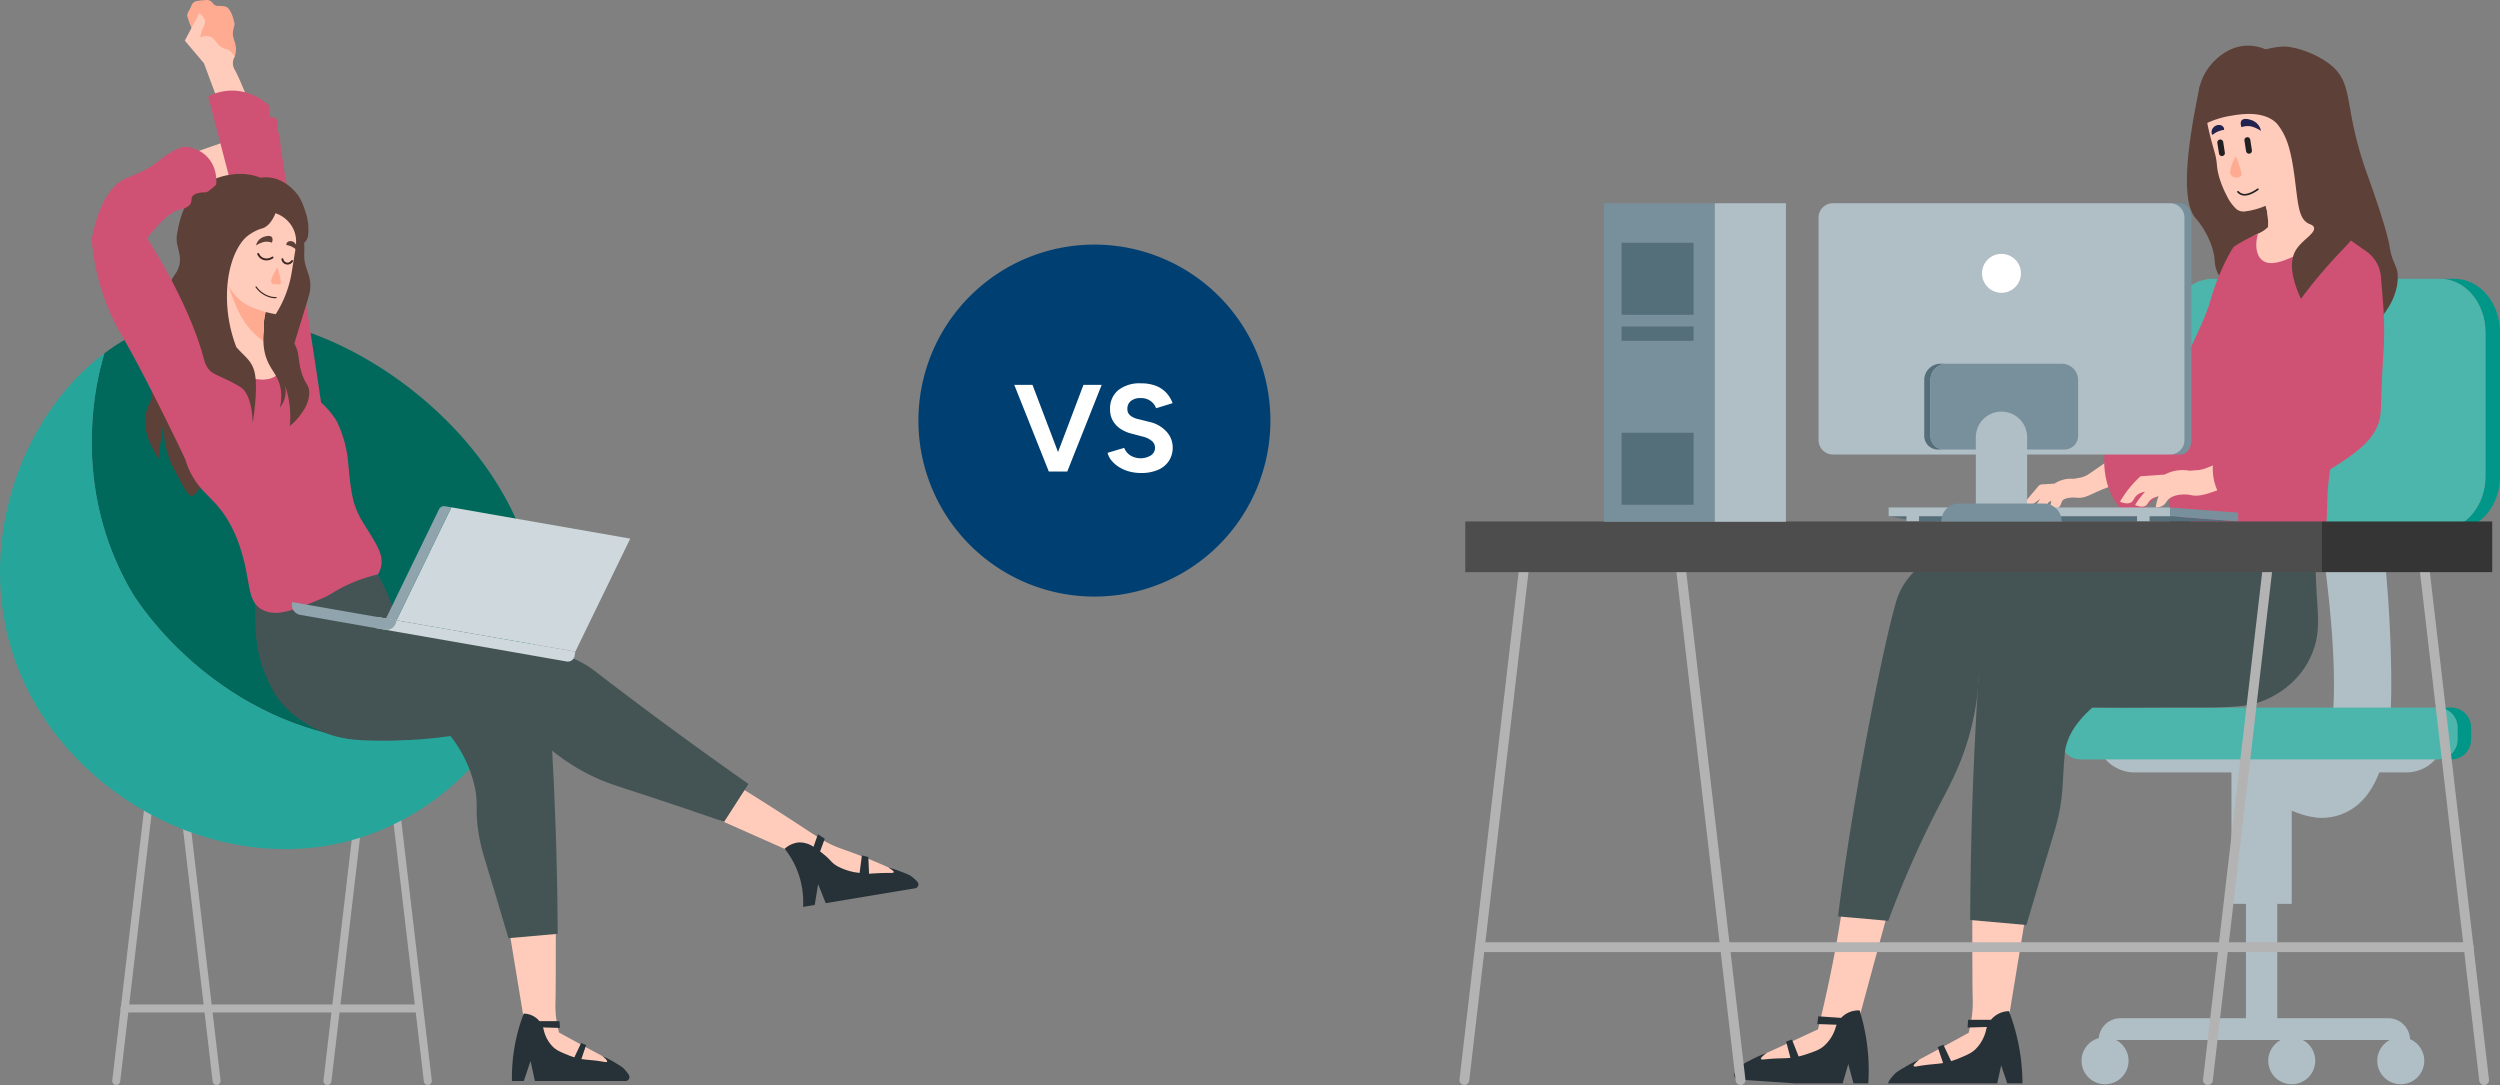 <svg xmlns="http://www.w3.org/2000/svg" xmlns:xlink="http://www.w3.org/1999/xlink" width="1375.072" height="596.792" viewBox="0 0 1375.072 596.792"><rect x="0" y="0" width="1375.072" height="596.792" fill="#808080" stroke="none"/><defs><clipPath id="clip-path"><path id="Path_10865" fill="none" d="M587.543 305.849a462.082 462.082 0 0 0-2.808 14.406 810.362 810.362 0 0 1-1.914 10.44c-.13.685-.2 1.027-.2 1.068-1.552 7.5-68.6-1.912-95.611 22.206-12.408 11.08-13.943 27.057-15.638 56.4-1.843 31.915-3.436 71.808-3.666 118.518l30.963 2.743q4.392-15.082 8.505-28.66c7.04-23.285 8.621-27.47 10.17-36.735a90.481 90.481 0 0 0 1.145-9.785c.719-12.3.99-16.989 1.32-19.8.724-6.169 3.917-14.711 15.12-24.614 9.88.083 23.029.13 38.531 0 5.727-.048 10.894-.036 15.593-.024 21.937.058 33.684.115 44.838-6.026a48.566 48.566 0 0 0 18.329-16.666 46.247 46.247 0 0 0 4.05-8.244c5.617-14.916.946-25.612 1.537-52.87.057-2.635.116-4.772.153-6.062l-70.181-17.383c-.078.367-.154.715-.232 1.086" data-name="Path 10865"/></clipPath><clipPath id="clip-path-2"><path id="Path_10866" fill="none" d="M642.758 114.805a79.14 79.14 0 0 0-6.913 2.8c-.021 0-.031.02-.052.02a89.655 89.655 0 0 0-6.589 3.446l-3 4.077c.156.4.3.8.446 1.171 2.687 6.89 3.9 10.407 4.254 12.16a36.4 36.4 0 0 1 .657 5.877 13.754 13.754 0 0 0 5.624-1.5 13.523 13.523 0 0 0 3.554-2.674c2.8-2.881 4.285-7.392 7.056-19.712.674-3 1.1-5.551 1.369-7.356a.18.18 0 0 0 .016-.147.178.178 0 0 0-.119-.082 2.243 2.243 0 0 0-.583-.068c-2.059 0-5.722 1.985-5.722 1.985" data-name="Path 10866"/></clipPath><clipPath id="clip-path-3"><path id="Path_10868" fill="none" d="M606.464 170.148a119.476 119.476 0 0 0-6.656 18.131c-3.821 13.508-11.957 25.6-17.316 42.413a115.245 115.245 0 0 0-2.827 10.6q-9.393 7.632-18.857 15.452-9.759 8.064-19.308 16.1c-.247 4.456-.208 13.021 3.456 21.183a31.1 31.1 0 0 0 12.077 14.054q24.3-22.061 48.628-44.14 7.469-6.76 14.938-13.552l-5.853-65.955-2.279-25.7a119.826 119.826 0 0 0-6 11.414" data-name="Path 10868"/></clipPath><clipPath id="clip-path-4"><path id="Rectangle_1162" fill="none" d="M0 0h65.804v149.346H0z" data-name="Rectangle 1162" transform="translate(548.942 158.734)"/></clipPath><clipPath id="clip-path-5"><path id="Path_10870" fill="none" d="M644.968 164.234c-5.159 2.206-12.328 5.272-16.687 1.687-3.315-2.725-4.007-8.476-2.281-14.512a91.032 91.032 0 0 0-6.976 3.4 89.684 89.684 0 0 0-6.557 3.922 225.566 225.566 0 0 1-.442 18.11c-.284 4.4-13.3 24.224-17.4 33.057a27.011 27.011 0 0 0-1.225 3.032c-3.654 11.575-3.142 22.256-2.84 27.1.581 9.446 1.074 17.447.13 24.786a42.166 42.166 0 0 1-4.076 13.792c-4.337 8.7-11.775 15.862-8.994 23.361a10.62 10.62 0 0 0 1.907 3.242 169.971 169.971 0 0 0 40.054 15.56c18.03 4.487 30.217 7.529 38.368 1.366 9.427-7.118 3.755-19.164 8.091-42.585a79.843 79.843 0 0 1 5.231-17.628c6.394-14.686 13.06-17.327 17.808-30.969 2.018-5.783 2.47-10.079 3.364-18.662.2-1.948.491-5.12.23-15.791-.144-5.894-.128-7.722-.21-9.987a54.107 54.107 0 0 0-.392-6.767c-1.482-4.719-4.895-5.186-7.028-10.741-.919-2.394-.248-2.208-1.125-4.64-1.918-5.311-5.918-8.398-9.118-10.861a40.417 40.417 0 0 0-10.362-5.775c-7.106 10.349-15.213 14.68-19.475 16.5" data-name="Path 10870"/></clipPath><clipPath id="clip-path-6"><path id="Rectangle_1166" fill="none" d="M0 0h115.764v132.713H0z" data-name="Rectangle 1166" transform="translate(577.016 192.906)"/></clipPath><clipPath id="clip-path-7"><path id="Path_10871" fill="none" d="M577.623 301.977a10.661 10.661 0 0 0 1.907 3.242 169.963 169.963 0 0 0 40.055 15.56c18.029 4.487 30.216 7.529 38.368 1.365 9.426-7.117 3.754-19.163 8.091-42.584a79.777 79.777 0 0 1 5.23-17.628c6.394-14.687 13.06-17.327 17.809-30.969 2.017-5.782 2.469-10.079 3.363-18.662.2-1.948.491-5.12.23-15.791l-25.518-3.6s-7.66 48.356-35.316 64.017c-18.913 10.711-30.879 1.917-41.149 7.9a42.157 42.157 0 0 1-4.076 13.793c-4.336 8.7-11.775 15.862-8.994 23.361" data-name="Path 10871"/></clipPath><clipPath id="clip-path-8"><path id="Path_10924" fill="none" d="M83.39 180.081A96.724 96.724 0 0 0 57.364 194.4q-1.362 5.013-2.579 9.716a.178.178 0 0 0-.018.073c-4.949 21.641-11.551 71.577 17.79 121.668 0 0 34.9 59.58 107.891 77.689 27.807 6.892 52.861 2.633 57.956.953.19-.064.372-.127.553-.191.118-.045.237-.091.364-.136a182.96 182.96 0 0 0 15.2-6.021c.191-.082.336-.145.436-.191.382-.172.754-.345 1.126-.517q1.089-.49 2.152-1.008c.346-.154.69-.318 1.026-.491.255-.118.5-.236.745-.363.491-.235.962-.472 1.426-.7.227-.109.454-.218.681-.336.291-.145.581-.291.862-.436.537-.273 1.045-.536 1.517-.771.273-.146.545-.282.809-.428 1.87-.98 3.2-1.716 3.831-2.061a343.141 343.141 0 0 1 17.545-11 114.856 114.856 0 0 0 8.274-32.791c8.18-85.841-90.19-173.391-174.467-173.389a105.947 105.947 0 0 0-37.1 6.406" data-name="Path 10924"/></clipPath><clipPath id="clip-path-9"><path id="Path_10930" fill="none" d="M0 314.354v.511A144.9 144.9 0 0 0 7.854 362c25.582 74.039 111.061 121.2 186.352 99.911 42.454-12.005 77.025-44.46 92.472-82.056a191.284 191.284 0 0 1-17.545 11c-.626.345-1.961 1.081-3.831 2.061-.264.146-.536.282-.809.428-.5.253-1.008.517-1.517.771-.281.145-.571.291-.862.436-.227.118-.454.227-.681.336-.473.236-.944.472-1.426.7-.245.127-.49.245-.745.363-.336.173-.68.337-1.026.491q-1.062.516-2.152 1.008c-.372.172-.744.345-1.126.517-.1.046-.245.109-.436.191a181.85 181.85 0 0 1-15.2 6.021c-.127.045-.246.091-.364.136-.218.073-.408.146-.553.191-5.1 1.68-30.149 5.939-57.956-.953-72.993-18.109-107.891-77.689-107.891-77.689-29.341-50.091-22.739-100.027-17.79-121.668a.178.178 0 0 1 .018-.073c1.063-4.639 2.044-7.972 2.579-9.716C23.236 219.784.078 266.072 0 314.354" data-name="Path 10930"/></clipPath><clipPath id="clip-path-10"><path id="Path_10934" fill="none" d="M108.584 1.382c-3.874 1.574-5.36 5.826-5.732 7.007 0 0 3.185 12.356 10.828 20 3.658 3.657 6.718 4.025 7.8 4.17a13.121 13.121 0 0 0 7.654-1.432 12.85 12.85 0 0 0 .661-3.439c.151-2.9-.786-4.422-1.433-7.07-1.179-4.828.682-5.526-.574-8.694-1.423-3.6-4.392-5.516-6.846-7.1C118.15 3.018 114.8.841 111.388.841a7.384 7.384 0 0 0-2.8.541" data-name="Path 10934"/></clipPath><clipPath id="clip-path-11"><path id="Path_10935" fill="none" d="M110.941.2c-2.274.252-3.411.378-4.235.988-3.3 2.438-1.624 8.911-1.465 9.522a6.543 6.543 0 0 0 1.228 2.658c1.368 1.681 3.912 2.831 4.886 2.066.8-.63.124-2.236-.7-7.113-.381-2.26-.606-4.1-.732-5.254l1.051.891a30.98 30.98 0 0 0 1.242 4.81c.316.91.655 1.755 1 2.53-.052.253-.65 3.424 1.528 5.5a5.407 5.407 0 0 0 2.727 1.361 14.8 14.8 0 0 0 .283-5.183c-.19-1.508-.448-1.6-.716-3.535a30.2 30.2 0 0 1-.241-5.3.371.371 0 0 1 .006.081A16.134 16.134 0 0 0 118.3 11a9.963 9.963 0 0 0 1.209 1.783 14.672 14.672 0 0 0-.54 1.751 6.222 6.222 0 0 0-.319 2.262c.337 1.816 4.057 2.469 4.331 2.515l.637-5.573-.414-5.8a17.535 17.535 0 0 0 1.176 3.762 17.756 17.756 0 0 0 .86 1.688c-1.305 2.006-1.07 4.256.127 5.223a3.124 3.124 0 0 0 2.357.51l1.338-5.924c-.262-1.314-1.223-5.794-3.185-8.216a4.479 4.479 0 0 0-1.161-1.072c-.877-.519-2.058-.648-4.343-.648a3.839 3.839 0 0 1-2.387-.557c-1.025-.764-1.053-1.306-1.921-1.988A3.872 3.872 0 0 0 113.54 0a24.948 24.948 0 0 0-2.6.2" data-name="Path 10935"/></clipPath><clipPath id="clip-path-12"><path id="Path_10937" fill="none" d="m114.493 52.982 40.878 157s21.832 18.608 21.951 16.9S160.76 117 159.733 112.867s-5.921-33.391-5.632-35.415-1.483-5.708-1.483-5.708.716-5.389-1.044-6.767c-1.087-.851-.83-.649-.991-.448-.1.124-.356.249-1.187.124-2.179-.323-.945-6.12-.945-6.12a30.047 30.047 0 0 0-18.767-8.65 28.197 28.197 0 0 0-1.99-.07 29.516 29.516 0 0 0-13.2 3.169" data-name="Path 10937"/></clipPath><clipPath id="clip-path-13"><path id="Path_10942" fill="none" d="M140.238 332.669c.032 1.789.075 3.562.134 5.306.154 4.536.237 7.979.246 8.242a73.345 73.345 0 0 0 11.513 36.937c.512.768.942 1.292 1.169 1.588 8.819 11.487 20.386 16.272 25.1 18.157 11.636 4.649 21.229 4.61 39.175 4.353a231.3 231.3 0 0 0 30.2-2.411 69.021 69.021 0 0 1 13.38 28.052c2.134 10.05-.1 12.415 2.157 25.895 1.356 8.109 2.74 11.771 8.9 32.151q3.588 11.869 7.444 25.086l27.1-2.4c-.2-40.884-1.594-75.8-3.208-103.735-1.484-25.683-2.827-39.668-13.688-49.366-23.638-21.11-82.326-12.874-83.685-19.435l-.178-.936c-.3-1.551-.926-4.9-1.676-9.137a402.191 402.191 0 0 0-2.457-12.609c-.068-.324-.135-.63-.2-.952Z" data-name="Path 10942"/></clipPath><clipPath id="clip-path-14"><path id="Path_10944" fill="none" d="M153.025 205.578c-5.232 5.768-17.144 2.884-24.027-1.673-10.025-6.668-9.253-16.833-15.944-18.055-6.722-1.222-15.042 6.337-17.8 14.174-.879 2.488-.89 4.16.482 16.737.665 6.132 1.233 10.872 1.716 14.571 1.19 9.262 1.865 11.975 2.305 13.627 1.919 7.312 2.884 10.968 5.393 15.7 5.929 11.172 12.051 12.566 19.546 24.413a69.644 69.644 0 0 1 6.872 14.549c6.883 19.686 3.581 30.858 12.684 35.757 7.869 4.246 18.012-.01 33.012-6.3.685-.289 1.34-.59 1.973-.912.8-.407 1.586-.836 2.4-1.3.343-.192.686-.4 1.029-.6a81.949 81.949 0 0 1 13.616-6.819 95.549 95.549 0 0 1 11.612-3.527 13.729 13.729 0 0 0 1.931-5.651 14.479 14.479 0 0 0-.107-3.57c-.923-5.747-6.488-13.349-9.565-18.495a45.62 45.62 0 0 1-5.371-11.387c-1.791-6.218-2.434-13.208-3.195-21.453a65.09 65.09 0 0 0-6.079-23.073 23.69 23.69 0 0 0-1.458-2.456 45.374 45.374 0 0 0-15.215-13.97 5.976 5.976 0 0 1-1.543-1.544c-.954-3.409-1.866-7-2.7-10.754a223.5 223.5 0 0 1-2.412-12.4 6.369 6.369 0 0 1-2.906-1.093c-2.187-1.544-2.08-3.764-3.689-5.65-.943-1.1-2.658-2.306-6.09-2.627 7.142 8.588 7.913 18.977 3.528 23.791" data-name="Path 10944"/></clipPath><clipPath id="clip-path-15"><path id="Rectangle_1207" fill="none" d="M0 0h112.437v112.27H0z" data-name="Rectangle 1207" transform="translate(97.455 224.813)"/></clipPath><clipPath id="clip-path-16"><path id="Path_10945" fill="none" d="M209.828 310.264a13.745 13.745 0 0 1-1.929 5.65 95.662 95.662 0 0 0-11.612 3.528c-6.176 2.026-9.864 4.567-13.616 6.819-.344.2-.687.407-1.03.6-.815.461-1.6.89-2.4 1.3-.633.322-1.287.623-1.973.912-15 6.294-25.143 10.55-33.012 6.3-9.1-4.9-5.8-16.071-12.684-35.756a69.655 69.655 0 0 0-6.872-14.55c-7.495-11.847-13.617-13.241-19.546-24.413-2.509-4.728-3.474-8.384-5.393-15.7-.44-1.652-1.115-4.364-2.305-13.628l21.593-6.518s13.07 40.806 39.091 50.659c17.788 6.744 26.965-2.466 36.647 1.341a36.563 36.563 0 0 0 5.372 11.386c3.077 5.146 8.641 12.748 9.563 18.495a14.315 14.315 0 0 1 .107 3.57" data-name="Path 10945"/></clipPath><clipPath id="clip-path-17"><path id="Path_10959" fill="none" d="M100.426 80.71a44.829 44.829 0 0 0-5.733 2.676 45.475 45.475 0 0 0-7.642 5.35c-6.2 5.225-14.668 7.817-18.478 9.693-6.334 3.117-13.756 11.125-18.136 32.83A122.018 122.018 0 0 0 60.6 172.1a117.908 117.908 0 0 0 5.9 11.461c6.855 11.878 17.692 32.068 35.226 68.583a67.417 67.417 0 0 0 7.418-12.884 54.081 54.081 0 0 0 5.68-26.532c-.924-17.272-12.224-47.26-33.88-81.728 8.882-11.547 14.406-14.909 17.878-15.712 1.1-.254 5.159-.983 6.2-3.664.548-1.407-.049-2.556.957-3.82.828-1.042 2.1-1.35 3.6-1.716a7.791 7.791 0 0 1 2.478-.261 4.341 4.341 0 0 0 1.706-.191s1.18-.364 5.17-4.083c.1-.9 1.013-10.07-5.992-16.284a18.76 18.76 0 0 0-12.293-4.559h-.225" data-name="Path 10959"/></clipPath><linearGradient id="linear-gradient" x1="-27.229" x2="-27.185" y1="16.069" y2="16.069" gradientUnits="objectBoundingBox"><stop offset="0" stop-color="#ffab91"/><stop offset=".023" stop-color="#ffab91"/><stop offset="1" stop-color="#ffccbc"/></linearGradient><linearGradient id="linear-gradient-2" x1="-.052" x2="-.049" y1="1.432" y2="1.432" gradientUnits="objectBoundingBox"><stop offset="0" stop-color="#4db6ac"/><stop offset="1" stop-color="#00695c"/></linearGradient><linearGradient id="linear-gradient-3" x1=".142" x2=".145" y1="1.143" y2="1.143" gradientUnits="objectBoundingBox"><stop offset="0" stop-color="#80cbc4"/><stop offset="1" stop-color="#26a69a"/></linearGradient><linearGradient id="linear-gradient-4" x1="-2.953" x2="-2.924" y1="20.548" y2="20.548" gradientUnits="objectBoundingBox"><stop offset="0" stop-color="#ffccbc"/><stop offset="1" stop-color="#ffab91"/></linearGradient><linearGradient xlink:href="#linear-gradient-4" id="linear-gradient-5" x1="-5.425" x2="-5.374" y1="23.184" y2="23.184"/></defs><g id="what-is-wifi" transform="translate(-365.071 -165.269)"><path id="Path_79836" fill="#003f72" d="M2783.49 1125.67a96.8 96.8 0 1 1-96.8-96.8 96.8 96.8 0 0 1 96.8 96.8" data-name="Path 79836" transform="translate(-1719.662 -729.068)"/><path id="Path_79837" fill="#fff" d="m2793.979 1347.408-19-47.678h10.02l18.117 47.678Zm1.021 0 18.048-47.678h10.02l-18.935 47.678Z" data-name="Path 79837" transform="translate(-1852.033 -922.788)"/><path id="Path_79838" fill="#fff" d="M2973.729 1346.192a24.755 24.755 0 0 1-6.752-.884 20.152 20.152 0 0 1-5.585-2.487 17.331 17.331 0 0 1-4.054-3.576 9.967 9.967 0 0 1-2.078-4.154l9.126-2.725a8.9 8.9 0 0 0 3.132 3.984 10.9 10.9 0 0 0 11.544.17 4.986 4.986 0 0 0 2.281-4.223 4.772 4.772 0 0 0-1.806-3.781 12.366 12.366 0 0 0-4.937-2.351l-6.2-1.633a19.277 19.277 0 0 1-6.129-2.69 13.182 13.182 0 0 1-4.155-4.461 12.394 12.394 0 0 1-1.5-6.2 13.049 13.049 0 0 1 4.462-10.525 19 19 0 0 1 12.633-3.779 22.157 22.157 0 0 1 8.005 1.328 15.423 15.423 0 0 1 5.753 3.781 16.725 16.725 0 0 1 3.542 5.789l-9.058 2.792a8.392 8.392 0 0 0-3-3.951 8.943 8.943 0 0 0-5.518-1.634 8.291 8.291 0 0 0-5.347 1.566 5.365 5.365 0 0 0-1.941 4.426 4.391 4.391 0 0 0 1.525 3.542 10.427 10.427 0 0 0 4.188 1.975l6.267 1.566a17.931 17.931 0 0 1 9.535 5.38 12.8 12.8 0 0 1 3.406 8.649 13.319 13.319 0 0 1-2.042 7.39 13.5 13.5 0 0 1-5.926 4.938 22.559 22.559 0 0 1-9.4 1.77" data-name="Path 79838" transform="translate(-1980.979 -920.758)"/><g id="Group_4201" data-name="Group 4201" transform="translate(981 142.415)"><g id="Group_4297" data-name="Group 4297"><path id="Path_10849" fill="#b0bec5" d="M661 472.7c-11.23 0-24.994-8.1-24.994-8.1a88.463 88.463 0 0 1-26.129-24.029h32.41a95.041 95.041 0 0 1 12.437 0c2.122.14 4.15.345 6.079.6 1.22-1.252 7.821-9.865 6.941-48.791-.753-33.293-6.836-80.783-18.08-141.148v-.012a4.721 4.721 0 0 1 4.58-5.7l22.776-.054a4.705 4.705 0 0 1 4.571 3.491c11.368 43.155 17.386 96.146 17.746 148.135.186 26.92-2.411 63.827-26.989 73.484A30.791 30.791 0 0 1 661 472.7" data-name="Path 10849"/><path id="Path_10850" fill="#b0bec5" d="M707.592 447.706H558.171a21.4 21.4 0 0 1-21.4-21.4H729a21.4 21.4 0 0 1-21.4 21.4" data-name="Path 10850"/><path id="Rectangle_1154" fill="#b0bec5" d="M0 0h17.222v97.341H0z" data-name="Rectangle 1154" transform="translate(619.405 487.995)"/><path id="Rectangle_1155" fill="#b0bec5" d="M0 0h33.17v81.717H0z" data-name="Rectangle 1155" transform="translate(611.431 438.293)"/><path id="Path_10851" fill="#b0bec5" d="M709.663 594.9H538.4a12 12 0 0 1 12-12h147.266a12 12 0 0 1 12 12" data-name="Path 10851"/><path id="Path_10852" fill="#b0bec5" d="M554.832 606.3a12.927 12.927 0 1 1-12.927-12.928 12.927 12.927 0 0 1 12.927 12.928" data-name="Path 10852"/><path id="Path_10853" fill="#b0bec5" d="M657.528 606.3a12.928 12.928 0 1 1-12.928-12.932 12.928 12.928 0 0 1 12.928 12.932" data-name="Path 10853"/><path id="Path_10854" fill="#b0bec5" d="M717.487 606.3a12.927 12.927 0 1 1-12.928-12.928 12.928 12.928 0 0 1 12.928 12.928" data-name="Path 10854"/><path id="Path_10855" fill="#009688" d="M759.143 205.59v79.339c0 16.227-11.236 29.39-25.1 29.39h-7.993c13.865 0 25.1-13.163 25.1-29.39V205.59c0-16.227-11.236-29.4-25.1-29.4h7.993c13.866 0 25.1 13.178 25.1 29.4" data-name="Path 10855"/><path id="Path_10856" fill="#4db6ac" d="M751.149 205.59v79.339c0 16.227-11.236 29.39-25.1 29.39H601.271c-13.866 0-25.1-13.163-25.1-29.39V205.59c0-16.227 11.236-29.4 25.1-29.4h124.776c13.866 0 25.1 13.178 25.1 29.4" data-name="Path 10856"/><path id="Path_10857" fill="#009688" d="M743.245 422.989v6.634a10.948 10.948 0 0 1-10.967 10.937h-7.456a10.948 10.948 0 0 0 10.967-10.937v-6.634a10.962 10.962 0 0 0-10.967-10.952h7.456a10.962 10.962 0 0 1 10.967 10.952" data-name="Path 10857"/><path id="Path_10858" fill="#4db6ac" d="M735.789 422.989v6.634a10.948 10.948 0 0 1-10.967 10.937H528.46a10.945 10.945 0 0 1-10.952-10.937v-6.634a10.959 10.959 0 0 1 10.952-10.952h196.362a10.962 10.962 0 0 1 10.967 10.952" data-name="Path 10858"/><path id="Path_10859" fill="#5d4037" d="M593.9 70.687c12.395-10.319 23.306-16.261 28.851-18.368a68.415 68.415 0 0 1 13.2-3.493s1.566-.218 2.953-.333c6.6-.546 19.409 3.773 27.208 10.147 13.239 10.818 6.4 22.933 20.485 61.454 0 0 9.949 27.213 11.805 38.233a35.021 35.021 0 0 0 1.345 5.908c1.533 4.681 3.335 6.211 3.155 11.811-.502 15.618-15.434 31.954-28.478 31.334a15.472 15.472 0 0 1-5.371-1.249c-6.071-2.542-60.007-13.243-66.221-35.923-.989-3.609-.157-5.293-2.012-11.157a46.856 46.856 0 0 0-9.328-16.46c-4.967-6.06-7.954-22.912 2.411-71.9" data-name="Path 10859"/><path id="Path_10860" fill="#ffccbc" d="M355.771 601.993c7.3-3.256 16.537-7.519 28.241-12.971q2.646-10.59 5.071-21.71a724.287 724.287 0 0 0 8.981-49.56l24.974 4.572-17.86 66c-25.253 19.246-38.737 20.212-44.171 19.833-2.106-.147-9.622-.671-9.883-2.656-.179-1.359 3.122-2.826 4.647-3.507" data-name="Path 10860"/><path id="Path_10861" fill="#263238" d="m340.276 616.658 31.091 2.069H397.6l3.078-10.646q1.418 5.322 2.834 10.646h8.172a110.549 110.549 0 0 0-.043-15.007 112.655 112.655 0 0 0-4.709-25.1l-.118-.005a13.055 13.055 0 0 0-10.075 4.1l-12.571-.859-.538 4.253 10.659.386a12.718 12.718 0 0 0-.49 1.231 21.79 21.79 0 0 1-6.585 10.528c-2.308 1.958-4.751 2.859-9.762 4.517a47.685 47.685 0 0 1-4.088 1.168l-3.652-9.275-3.22 1.057 2.379 8.983c-3.961.4-7.518.093-14.261.842-.429.048-1.789.2-1.989-.273-.357-.851 3.5-3.409 3.146-3.28a63.309 63.309 0 0 0-7.03 3.038c-6.294 3.185-6.018 3.055-8.257 5.269a16.8 16.8 0 0 0-2.085 2.537 2.46 2.46 0 0 0 1.877 3.821" data-name="Path 10861"/><path id="Path_10862" fill="#ffccbc" d="M606.7 200.756h76.144a45.661 45.661 0 0 0 1.151-22.5A46.684 46.684 0 0 0 668.031 152a42.733 42.733 0 0 1-8.219-12.25 210.007 210.007 0 0 0-5.748-22.816 212.423 212.423 0 0 0-5.862-16.34 1.051 1.051 0 0 1-.1-.229c-.239-.6-.477-1.2-.736-1.794-1.982 1.016-3.953 2.054-5.925 3.091-2.189 1.152-4.368 2.283-6.557 3.424-.021 0-.031.021-.052.021-2.2 1.152-4.378 2.3-6.588 3.445-2.262 1.193-4.534 2.4-6.806 3.569.446 1.276.923 2.552 1.369 3.828a532.253 532.253 0 0 0 3.4 9.2c.156.4.3.8.446 1.172 2.688 6.889 3.9 10.407 4.254 12.16a36.78 36.78 0 0 1 .612 9.286c-.145.124-.3.249-.456.394-3.607 3.367-6.429 3.136-8.8 5.706a9.708 9.708 0 0 0-1.553 2.278c-6.592 28.538-9.258 38.436-9.932 39.14-.031.033-.625.648-1.383 1.543-.239.283-.5.609-.807 1.009a28 28 0 0 0-1.888 2.916" data-name="Path 10862"/><path id="Path_10863" fill="#ffccbc" d="M439.562 605.736c7.062-3.733 16-8.6 27.317-14.818a67.041 67.041 0 0 0 1.794-9.1c.27-2.16.4-4.095.45-5.726.077-2.38 0-4.154-.014-4.594-.111-2.887-.2-14.4-.21-45.244l30.946-9.712-11.892 72.274c-23.921 20.879-37.311 22.739-42.757 22.721-2.111-.006-9.646-.03-10.038-1.993-.268-1.345 2.928-3.028 4.4-3.808" data-name="Path 10863"/><path id="Path_10864" fill="#445454" d="m422.669 529.35-27.613-2.465c8.565-70.258 28.267-165.254 33.294-177.011a39.869 39.869 0 0 1 38.811-24.128l101.233 5.446s3.593-9.131 6.167-15.6c.838-2.109 3.24-6.982 6.092-12.589l42.9 10.626c-.611 7.979-4.49 48.536-35.459 69.775 0 0-33.556 23.014-93.271 8.852-.249-.059-1.267-.335-2.7-.617a49.22 49.22 0 0 0-19.448.167 151.146 151.146 0 0 1-4.156 30.551c-4.669 19.262-11.836 32.012-17.751 43.391a569.936 569.936 0 0 0-28.1 63.607" data-name="Path 10864"/></g></g><g id="Group_4203" data-name="Group 4203" transform="translate(981 142.415)"><g id="Group_4202" clip-path="url(#clip-path)" data-name="Group 4202"><path id="Rectangle_1157" fill="#445454" d="M0 0h292.374v279.491H0z" data-name="Rectangle 1157" transform="rotate(-61.18 591.065 -75.017)"/></g></g><g id="Group_4205" data-name="Group 4205" transform="translate(981 142.415)"><g id="Group_4204" clip-path="url(#clip-path-2)" data-name="Group 4204"><path id="Rectangle_1158" fill="url(#linear-gradient)" d="M0 0h22.998v31.54H0z" data-name="Rectangle 1158" transform="translate(626.206 112.82)"/></g></g><path id="Path_10867" fill="#ffccbc" d="m496.927 300.116 8.248-9.789a2.99 2.99 0 0 1 2.105-1.056l6.832-.409a16.214 16.214 0 0 1 10.4-2.635l3.772-.635a18.869 18.869 0 0 0 1.841-.547 18.351 18.351 0 0 0 1.77-.77c.971-.494 10.977-7.469 25.867-18.014l6.4 18.7a137.28 137.28 0 0 0-23.979 7.2c-6.791 2.84-9.581 5.015-14.137 4.418-1.257-.164-4.785-.16-6.9 1.018a3.575 3.575 0 0 0-1.371 2.2c-1.08 3.3-4.08 3.332-5.5 3.145a.737.737 0 0 1-.623-.87c.151-.8.411-2.2.691-3.746l-1.24.571c-.909 1.023-1.754 2.323-3.438 2.7a5.023 5.023 0 0 1-2.986-.331.8.8 0 0 1-.368-1.189l2.07-3.017a32.6 32.6 0 0 1-4.411 3.169l-5.041-.108" data-name="Path 10867" transform="translate(981 142.415)"/><g id="Group_4209" data-name="Group 4209" transform="translate(981 142.415)"><g id="Group_4208" clip-path="url(#clip-path-3)" data-name="Group 4208"><path id="Rectangle_1160" fill="#cf5274" d="M0 0h79.346v149.346H0z" data-name="Rectangle 1160" transform="translate(541.253 158.734)"/></g></g><g id="Group_4218" data-name="Group 4218" transform="translate(981 142.415)"><g id="Group_4217" clip-path="url(#clip-path-5)" data-name="Group 4217"><path id="Rectangle_1164" fill="#cf5274" d="M0 0h150.936v200.084H0z" data-name="Rectangle 1164" transform="rotate(-11.19 1059.316 -2681.912)"/></g></g><path id="Path_10872" fill="#ffccbc" d="M629.759 267.05c-18.919 7.827-31.226 12.911-31.78 13.125-.183.07-1.236.442-1.612.557-.441.134-.737.211-.737.211a23.972 23.972 0 0 1-2.413.474l-4.885.354a20.743 20.743 0 0 0-13.578 2.1l-13.305.941a56.895 56.895 0 0 0-11.307 14.017c3.451 1.352 5.23.9 6.214.249 1.363-.9 1.364-2.3 2.967-3.75a8.248 8.248 0 0 1 4.584-1.949 43.453 43.453 0 0 0-3.821 4.727 43.286 43.286 0 0 0-1.657 2.558c3.427 1.291 5.125.881 6.041.176 1.034-.8 1.2-2.061 2.873-3.338a7.765 7.765 0 0 1 2.36-1.211l1.649-.577a35.97 35.97 0 0 0-1.333 4.69q-.168.8-.293 1.559a6.867 6.867 0 0 0 4.754-1.587c1-.917 1.088-1.74 2.365-2.9a9.235 9.235 0 0 1 3.262-1.863 18.439 18.439 0 0 1 8.924-.462c5.672 1.3 11.1-1.571 18.553-3.922 4.374-1.38 11.388-3.253 22.175-5.822Z" data-name="Path 10872" transform="translate(981 142.415)"/><path id="Path_10873" fill="#cf5274" d="M685.686 161.17a18.887 18.887 0 0 1 7.969 14.01c1.008 13.307 2.544 24.788 1.355 42.278-2.126 31.286.049 34.075-4.529 42.253-2.66 4.752-6.97 10.2-22.719 20.046a233.456 233.456 0 0 1-54.784 24.935 31.554 31.554 0 0 1-10.923-16.748 30.479 30.479 0 0 1-.446-12.53l50.441-39.875a50.685 50.685 0 0 0 3.786-8.139c3.4-9.431 2.233-15.115 2.941-23.306.505-5.831 1.345-5.808 9.815-31.362 2.752-8.3 4.9-15.044 6.213-19.226l10.881 7.664" data-name="Path 10873" transform="translate(981 142.415)"/><path id="Path_10874" fill="#ffccbc" d="M618.281 63.8c-12.409 4.961-17.766 16.071-19.338 20.014a17.7 17.7 0 0 0-1.085 3.457c-.521 2.683 4.242 19.1 4.242 19.1 2.029 6.983.541 7.431 3.018 15.318a58.073 58.073 0 0 0 3.871 9.069 24.142 24.142 0 0 0 4.133 6.054 6.282 6.282 0 0 0 5.654 2.34 39.524 39.524 0 0 0 6.952-1.479 34.1 34.1 0 0 0 8.927-4.043 31.764 31.764 0 0 0 10.12-10.711c1.395-2.14 1.74-3.7 4.332-9.154l1.982-4.171a9.612 9.612 0 0 0 5.221-1.4c6.914-4.387 6.088-18.333 3.516-26.548l-.023-.073c-1.067-3.378-3.077-9.664-8.964-14.572-7.586-6.326-21.509-7.623-32.558-3.206" data-name="Path 10874" transform="translate(981 142.415)"/><path id="Path_10875" fill="#212121" d="M618.735 130.432a5.159 5.159 0 0 1-4.083-1.8.469.469 0 0 1 .751-.561 4.383 4.383 0 0 0 4.076 1.375c2.9-.37 6.145-2.833 6.178-2.858a.469.469 0 1 1 .57.744c-.141.108-3.478 2.643-6.628 3.044a6.75 6.75 0 0 1-.864.056" data-name="Path 10875" transform="translate(981 142.415)"/><path id="Path_10876" fill="#212121" d="M620.814 107.374a1.606 1.606 0 0 0 .518 0 1.627 1.627 0 0 0 1.359-1.858l-.9-5.831a1.628 1.628 0 0 0-3.218.5l.905 5.83a1.631 1.631 0 0 0 1.341 1.357" data-name="Path 10876" transform="translate(981 142.415)"/><path id="Path_10877" fill="#212121" d="M605.926 108.673a1.606 1.606 0 0 0 .518 0 1.628 1.628 0 0 0 1.359-1.859l-.9-5.83a1.628 1.628 0 1 0-3.217.5l.9 5.83a1.629 1.629 0 0 0 1.34 1.357" data-name="Path 10877" transform="translate(981 142.415)"/><path id="Path_10878" fill="#22234f" d="M616.964 92.814a9.981 9.981 0 0 1 5.292-.431 16.666 16.666 0 0 1 5.322 2.432l.06.038a6.906 6.906 0 0 0-.381-1.448 7.6 7.6 0 0 0-2.807-3.468 8.172 8.172 0 0 0-2.155-1.073c-.868-.284-3.979-1.3-5.25.215-1.058 1.263-.18 3.491-.081 3.735" data-name="Path 10878" transform="translate(981 142.415)"/><path id="Path_10879" fill="#22234f" d="M605.645 91.747a2.66 2.66 0 0 1 1.51 1.264 2.446 2.446 0 0 1 .233 1.287 11.7 11.7 0 0 0-1.62.3 12.194 12.194 0 0 0-4.791 2.5 2.658 2.658 0 0 1-.387-.751 3.684 3.684 0 0 1 .974-3.423 3.96 3.96 0 0 1 4.081-1.174" data-name="Path 10879" transform="translate(981 142.415)"/><path id="Path_10880" fill="#ffab91" d="M613.947 108.695c-2.9 4.86-3.8 9.032-2.962 10.136a4.457 4.457 0 0 0 2.455 1.708 3.453 3.453 0 0 0 2.961-.775 3.141 3.141 0 0 0 .559-1.089c.134-.477-.972-4.549-3.015-9.98" data-name="Path 10880" transform="translate(981 142.415)"/><path id="Path_10881" fill="#5d4037" d="M597.982 90.554a49.014 49.014 0 0 1 12.555-3.92c4.461-.754 15.612-2.885 23.33 2.085a11.9 11.9 0 0 1 3.146 2.847c4.068 5.395 6.776 11.28 8.97 27.356 2.052 15.045 2.1 23.942 7.68 26.8 1.267.65 2.689.922 3.125 2.171 1.127 3.235-6.493 6.919-9.877 12.437-2.633 4.293-4.117 12.005 2.744 26.886a269.576 269.576 0 0 1 17.856-21.66c8.75-9.556 12.442-12.207 13.735-18.077 2.048-9.3-5.179-11.761-9.1-25.775-4.934-17.646 1.524-32.313-3.6-51.869a13.558 13.558 0 0 0-3.645-6.638c-6.87-6.54-19.554-2.313-21.329-1.7a29.5 29.5 0 0 0-4.441-5.344c-1.871-1.772-8.294-7.877-17.788-8.181-12.057-.387-19.844 8.875-21.217 10.509a30.46 30.46 0 0 0-6.229 12.2c-2.156 9.505 3.355 18.7 4.078 19.867" data-name="Path 10881" transform="translate(981 142.415)"/><path id="Path_10882" fill="#263238" d="M482.616 618.727q1.082-4.949 2.162-9.9l3.353 9.9h8.336a110.625 110.625 0 0 0-1.04-14.978 112.684 112.684 0 0 0-6.365-24.727h-.118a13.061 13.061 0 0 0-9.781 4.756l-12.6-.022-.255 4.279 10.662-.323a12.382 12.382 0 0 0-.407 1.262 21.79 21.79 0 0 1-5.872 10.942c-2.173 2.107-4.551 3.168-9.441 5.155a50.201 50.201 0 0 1-4 1.437l-4.259-9.013-3.143 1.27 2.969 8.8c-3.926.66-7.494.593-14.173 1.788-.424.076-1.772.32-2-.141-.414-.826 3.269-3.634 2.921-3.482a63.541 63.541 0 0 0-6.814 3.5c-6.068 3.6-5.8 3.448-7.888 5.806a16.755 16.755 0 0 0-1.912 2.67 2.389 2.389 0 0 0-.3 1.017Z" data-name="Path 10882" transform="translate(981 142.415)"/><path id="Path_10883" fill="#546e7a" d="M615.127 309.664H438.282l-15.4-2.889h154.735l37.51 2.889" data-name="Path 10883" transform="translate(981 142.415)"/><path id="Path_10884" fill="#78909c" d="M615.127 304.857v4.807l-37.509-2.889v-4.806Z" data-name="Path 10884" transform="translate(981 142.415)"/><path id="Path_10885" fill="#b0bec5" d="M577.618 301.969H422.883v4.807h9.793v2.888h6.932v-2.888h119.871v2.888h6.931v-2.888h11.208Z" data-name="Path 10885" transform="translate(981 142.415)"/><path id="Path_10886" fill="#b3b3b3" d="M189.516 619.645a2.582 2.582 0 0 1-.315-.018 2.7 2.7 0 0 1-2.363-2.986l33.275-285.53a2.693 2.693 0 1 1 5.35.622l-33.275 285.53a2.694 2.694 0 0 1-2.672 2.382" data-name="Path 10886" transform="translate(981 142.415)"/><path id="Path_10887" fill="#b3b3b3" d="M341.42 619.645a2.694 2.694 0 0 1-2.672-2.382l-33.275-285.53a2.693 2.693 0 1 1 5.35-.622l33.277 285.53a2.693 2.693 0 0 1-2.363 2.986 2.581 2.581 0 0 1-.315.018" data-name="Path 10887" transform="translate(981 142.415)"/><path id="Path_10888" fill="#b3b3b3" d="M598.492 619.645a2.555 2.555 0 0 1-.314-.018 2.694 2.694 0 0 1-2.364-2.986l33.275-285.53a2.693 2.693 0 1 1 5.349.622l-33.274 285.53a2.7 2.7 0 0 1-2.672 2.382" data-name="Path 10888" transform="translate(981 142.415)"/><path id="Path_10889" fill="#b3b3b3" d="M750.4 619.645a2.692 2.692 0 0 1-2.671-2.382l-33.279-285.53a2.693 2.693 0 1 1 5.349-.622l33.275 285.53a2.694 2.694 0 0 1-2.363 2.986 2.582 2.582 0 0 1-.315.018" data-name="Path 10889" transform="translate(981 142.415)"/><path id="Rectangle_1167" fill="#4d4d4d" d="M0 0h471.235v27.887H0z" data-name="Rectangle 1167" transform="translate(1170.999 452.08)"/><path id="Path_10890" fill="#b3b3b3" d="M741.875 546.505H198.036a2.693 2.693 0 1 1 0-5.385h543.839a2.693 2.693 0 1 1 0 5.385" data-name="Path 10890" transform="translate(981 142.415)"/><path id="Rectangle_1168" fill="#353535" d="M0 0h93.626v27.887H0z" data-name="Rectangle 1168" transform="translate(1642.234 452.08)"/><path id="Path_10891" fill="#78909c" d="M589.439 142.539v122.395c0 4.365-2.591 7.908-5.785 7.908h-5.989c3.194 0 5.786-3.543 5.786-7.908V142.539c0-4.375-2.592-7.908-5.786-7.908h5.989c3.194 0 5.785 3.533 5.785 7.908" data-name="Path 10891" transform="translate(981 142.415)"/><path id="Path_10892" fill="#b0bec5" d="M585.574 142.539v122.395a7.911 7.911 0 0 1-7.908 7.908h-185.44a7.911 7.911 0 0 1-7.908-7.908V142.539a7.9 7.9 0 0 1 7.908-7.908h185.44a7.9 7.9 0 0 1 7.908 7.908" data-name="Path 10892" transform="translate(981 142.415)"/><path id="Path_10893" fill="#546e7a" d="M453.385 270.114h-3.409a7.509 7.509 0 0 1-7.515-7.516V231.9a8.97 8.97 0 0 1 8.971-8.971h3.408a8.97 8.97 0 0 0-8.971 8.971v30.7a7.516 7.516 0 0 0 7.516 7.516" data-name="Path 10893" transform="translate(981 142.415)"/><path id="Path_10894" fill="#78909c" d="M527.086 231.894v30.7a7.51 7.51 0 0 1-7.516 7.515h-66.185a7.516 7.516 0 0 1-7.516-7.515v-30.7a8.97 8.97 0 0 1 8.971-8.971h63.275a8.971 8.971 0 0 1 8.971 8.971" data-name="Path 10894" transform="translate(981 142.415)"/><path id="Path_10895" fill="#fff" d="M495.646 173.2a10.7 10.7 0 1 1-10.7-10.7 10.7 10.7 0 0 1 10.7 10.7" data-name="Path 10895" transform="translate(981 142.415)"/><path id="Path_10896" fill="#b0bec5" d="M499.051 301.964H470.84v-38.612a14.105 14.105 0 0 1 28.211 0Z" data-name="Path 10896" transform="translate(981 142.415)"/><path id="Path_10897" fill="#78909c" d="M518.059 309.664h-66.226a9.871 9.871 0 0 1 9.871-9.871h46.484a9.871 9.871 0 0 1 9.871 9.871" data-name="Path 10897" transform="translate(981 142.415)"/><path id="Rectangle_1169" fill="#78909c" d="M0 0h60.921v175.214H0z" data-name="Rectangle 1169" transform="translate(1247.331 277.047)"/><path id="Rectangle_1170" fill="#b0bec5" d="M0 0h39.124v175.214H0z" data-name="Rectangle 1170" transform="translate(1308.252 277.047)"/><path id="Rectangle_1171" fill="#546e7a" d="M0 0h39.607v39.607H0z" data-name="Rectangle 1171" transform="translate(1256.979 403.287)"/><path id="Rectangle_1172" fill="#546e7a" d="M0 0h39.607v39.607H0z" data-name="Rectangle 1172" transform="translate(1256.979 298.797)"/><path id="Rectangle_1173" fill="#546e7a" d="M0 0h39.607v7.862H0z" data-name="Rectangle 1173" transform="translate(1256.979 344.85)"/><g id="Group_4299" data-name="Group 4299" transform="translate(365.071 165.27)"><g id="Group_4260" clip-path="url(#clip-path-8)" data-name="Group 4260"><path id="Rectangle_1194" fill="url(#linear-gradient-2)" d="M0 0h313.746v327.145H0z" data-name="Rectangle 1194" transform="rotate(-69.16 258.216 215.99)"/></g><path id="Path_10925" fill="#b3b3b3" d="M63.93 596.791a2.5 2.5 0 0 1-.259-.014 2.2 2.2 0 0 1-1.925-2.438l18.773-159.976a2.2 2.2 0 1 1 4.363.511L66.109 594.85a2.2 2.2 0 0 1-2.179 1.941" data-name="Path 10925"/><path id="Path_10926" fill="#b3b3b3" d="M119.143 596.791a2.2 2.2 0 0 1-2.179-1.941L98.19 434.874a2.2 2.2 0 0 1 4.364-.511l18.773 159.976a2.2 2.2 0 0 1-1.926 2.438 2.5 2.5 0 0 1-.258.014" data-name="Path 10926"/><path id="Path_10927" fill="#b3b3b3" d="M180.1 596.791a2.518 2.518 0 0 1-.259-.014 2.2 2.2 0 0 1-1.925-2.438l18.774-159.976a2.2 2.2 0 1 1 4.363.511L182.28 594.85a2.2 2.2 0 0 1-2.179 1.941" data-name="Path 10927"/><path id="Path_10928" fill="#b3b3b3" d="M235.314 596.791a2.2 2.2 0 0 1-2.179-1.941l-18.774-159.976a2.2 2.2 0 0 1 4.364-.511L237.5 594.339a2.2 2.2 0 0 1-1.926 2.438 2.484 2.484 0 0 1-.258.014" data-name="Path 10928"/><path id="Path_10929" fill="#b3b3b3" d="M230.364 556.881H68.611a2.2 2.2 0 1 1 0-4.393h161.753a2.2 2.2 0 1 1 0 4.393" data-name="Path 10929"/><g id="Group_4264" clip-path="url(#clip-path-9)" data-name="Group 4264"><path id="Rectangle_1196" fill="url(#linear-gradient-3)" d="M0 0h400.52v401.038H0z" data-name="Rectangle 1196" transform="rotate(-35.02 391.02 359.79)"/></g><path id="Path_10931" fill="#ffccbc" d="M494.606 479.857a296.05 296.05 0 0 0-7.745-3.572c-12.151-5.4-20.882-8.3-24.62-9.672-8.779-3.222-12.2-6.131-31.132-18.364a1369.211 1369.211 0 0 0-38.848-24.172l-7.4 22.084 50.908 22.6a62.205 62.205 0 0 0 58.841 11.092" data-name="Path 10931"/><path id="Path_10932" fill="#263238" d="M504.655 485.105a14.715 14.715 0 0 0-2.034-2.031c-2.14-1.737-1.888-1.647-7.644-3.882a55.483 55.483 0 0 0-6.384-2.043c-.322-.082 3.26 1.815 3.022 2.587-.134.431-1.332.413-1.709.409-4.875-.062-10.16.307-11.9.44l-.408-9.214-3.535-.86-1.26 9.612c-1.308-.158-2.518-.321-3.034-.437a32.827 32.827 0 0 1-8.89-3.1c-3.783-2.076-3.536-3.286-7.969-6.827-.6-.482-1.211-.965-1.824-1.44l2.532-6.981-3.726-2.484s-1.371 3.825-2.428 6.907a13.673 13.673 0 0 0-8.225-2.393 13.249 13.249 0 0 0-7.637 3.475 46.913 46.913 0 0 1 10.106 31.985l6.411-1.065q.936-5.732 1.874-11.463l4.172 10.459 49.18-8.166a2.153 2.153 0 0 0 1.308-3.489" data-name="Path 10932"/><path id="Path_10933" fill="#ffccbc" d="m98.618 86.787 26.423-9.287 2.108 19.707-22.539 10.624Z" data-name="Path 10933"/><g id="Group_4268" clip-path="url(#clip-path-10)" data-name="Group 4268"><path id="Rectangle_1198" fill="url(#linear-gradient-4)" d="M0 0h33.705v28.923H0z" data-name="Rectangle 1198" transform="rotate(-86.658 67.934 -37.068)"/></g><g id="Group_4270" clip-path="url(#clip-path-11)" data-name="Group 4270"><path id="Rectangle_1199" fill="url(#linear-gradient-5)" d="M0 0h19.618v25.885H0z" data-name="Rectangle 1199" transform="rotate(-89.31 61.355 -42.556)"/></g><path id="Path_10936" fill="#ffccbc" d="m123.043 63.993-10.891-29.235-10.51-12.42 8.022-15.095s4.589 3.057 2.679 6.687a19.6 19.6 0 0 0-2.18 6.688s4.727-2.293 7.466.956 3.694 4.777 6.56 5.35 4.944 4.2 4.944 4.2a6.883 6.883 0 0 0 0 7.261c2.317 4.012 7.285 16.624 7.285 16.624Z" data-name="Path 10936"/><g id="Group_4274" clip-path="url(#clip-path-12)" data-name="Group 4274"><path id="Rectangle_1201" fill="#cf5274" d="M0 0h105.666v188.839H0z" data-name="Rectangle 1201" transform="rotate(-14.486 275.581 -249.593)"/></g><path id="Path_10938" fill="#5d4037" d="M151.646 249.533c-7.158-2.269-16.757-3.9-25.055.474-12.61 6.644-17.246 23.97-21.739 22.662-1.395-.407-3.274-3.743-6.985-10.6-1.845-3.411-3.051-5.641-4.088-8.1a51.971 51.971 0 0 1-3.795-21.412q-.872 5.051-1.608 10.455-.636 4.716-1.091 9.2c-8.124-12.3-8.293-20.454-6.905-25.653 1.059-3.969 2.771-5.266 3.277-9.9 1-9.125-4.844-11.5-4.913-19.111-.1-10.764 12.222-11.251 13.918-24.417.865-6.712-1.8-10.448 1.174-17.867 1.683-4.2 3.039-4.256 4.382-8.112 2.5-7.172-2.083-11.6-.833-18.418 1.318-7.2 3.1-16.915 11.507-24.483 10.767-9.692 24.382-8.635 25.983-8.484 16.231 1.533 26.937 14.939 29.734 23.128a50.552 50.552 0 0 1 2.041 8.42 63.075 63.075 0 0 1 .694 12.227c-.3 8.725 4.127 10.994 3.216 19.824-.155 1.5-.044 1.5-4.374 15.522-5.07 16.411-5.08 17.235-6.723 20.173-5.548 9.925-10.148 8.976-10.947 14.256-1.761 11.624 20.022 19.613 18.213 29.562-.534 2.93-3.3 7.065-15.083 10.654" data-name="Path 10938"/><path id="Path_10939" fill="#ffccbc" d="m174.386 228.092-65.867 10.161a98.767 98.767 0 0 1-4-19.312 84.549 84.549 0 0 1 1.956-27.821q6.909-4.36 13.826-8.713a183.763 183.763 0 0 1 1.928-20.5 186.19 186.19 0 0 1 2.89-14.918.913.913 0 0 0 .059-.211c.126-.553.252-1.1.4-1.651 1.85.615 3.693 1.25 5.537 1.884 2.047.7 4.083 1.391 6.129 2.086.018 0 .03.014.048.011 2.056.7 4.094 1.409 6.159 2.1 2.115.73 4.241 1.468 6.363 2.179-.216 1.164-.458 2.331-.674 3.494a449.224 449.224 0 0 1-1.715 8.415c-.081.371-.154.731-.23 1.074-1.4 6.318-1.985 9.522-2.057 11.086a32.234 32.234 0 0 0 .71 8.114c.143.089.294.176.448.281a39.175 39.175 0 0 0 8.372 3.762 38.5 38.5 0 0 0 7.516 1.551c-.969 20.4 3.4 28.878 7.946 32.743.655.552 1.219.933 2.235 1.916a24.484 24.484 0 0 1 2.022 2.27" data-name="Path 10939"/><path id="Path_10940" fill="#ffccbc" d="M331.391 580.886c-6.182-3.267-14.006-7.527-23.91-12.969a58.744 58.744 0 0 1-1.57-7.965 55.156 55.156 0 0 1-.394-5.012c-.067-2.083 0-3.636.013-4.021.1-2.527.176-12.6.183-39.6l-27.086-8.5q5.2 31.629 10.409 63.259c20.937 18.274 32.657 19.9 37.424 19.887 1.848-.006 8.442-.026 8.785-1.745.236-1.177-2.562-2.65-3.854-3.333" data-name="Path 10940"/><path id="Path_10941" fill="#445454" d="m398.275 452.053 13.416-20.853q-16.86-11.826-33.946-24.259-25.914-18.866-50.362-37.7a55.443 55.443 0 0 0-22.283-10.279l-86.467-18.375s-3.146-7.992-5.4-13.658c-.734-1.846-2.836-6.112-5.333-11.018l-37.55 9.3c.535 6.983 3.93 42.481 31.035 61.071h.007c18.464 4.839 46.68 9.049 87.057 12.381 14.084 15.273 27.635 23.547 37.452 28.28 8.187 3.948 13.545 5.319 37.833 13.376a2517.087 2517.087 0 0 1 34.543 11.732" data-name="Path 10941"/><g id="Group_4278" clip-path="url(#clip-path-13)" data-name="Group 4278"><path id="Rectangle_1203" fill="#445454" d="M0 0h241.618v254.248H0z" data-name="Rectangle 1203" transform="rotate(-28.84 735.741 72.321)"/></g><path id="Path_10943" fill="#ffab91" d="M147.424 165.295c-.081.371-.154.731-.23 1.074-1.4 6.318-1.985 9.522-2.056 11.086a32.243 32.243 0 0 0 .709 8.114c.143.088.294.175.448.28a23.751 23.751 0 0 0-.321 2.567 42.033 42.033 0 0 1-9.117-8.177c-4.528-5.466-6.724-11.064-8.734-16.11a88.645 88.645 0 0 1-2.166-6.18c-.014-.09-.054-.167-.063-.23.046 0 .076.016.122.018a68.182 68.182 0 0 1 12.064 2.32c.018 0 .03.013.047.011a78.092 78.092 0 0 1 6.159 2.1Z" data-name="Path 10943"/><g id="Group_4282" clip-path="url(#clip-path-14)" data-name="Group 4282"><path id="Rectangle_1205" fill="#cf5274" d="M0 0h177.297v144.111H0z" data-name="Rectangle 1205" transform="rotate(-78.794 235.263 127.698)"/></g><path id="Path_10946" fill="#ffccbc" d="M148.281 110.393c5.99 2.482 14.975 8.63 15.448 16.4.168 2.753-2.269 16.547-2.975 21.088-.459 2.959-.767 4.425-.907 5.076a61.6 61.6 0 0 1-8.189 19.854 55.56 55.56 0 0 1-10.154-2.7 31.981 31.981 0 0 1-7.184-3.363 25.7 25.7 0 0 1-8.081-8.771c-1.107-1.746-1.37-3.008-3.412-7.452l-1.563-3.4a7.786 7.786 0 0 1-4.212-1.183c-5.551-3.62-4.74-14.9-2.576-21.522l.02-.058c.9-2.723 2.589-7.791 7.4-11.7 6.2-5.043 17.486-5.951 26.384-2.264" data-name="Path 10946"/><path id="Path_10947" fill="#3e2723" d="M151.875 164.027a.3.3 0 0 1-.042 0 12.146 12.146 0 0 1-2.5-.193 14.644 14.644 0 0 1-8.747-5.8.329.329 0 1 1 .527-.4 14 14 0 0 0 8.339 5.546 11.529 11.529 0 0 0 2.368.182.329.329 0 0 1 .059.655" data-name="Path 10947"/><path id="Path_10948" fill="#5d4037" d="M149.542 133.466a8.094 8.094 0 0 0-4.279-.4 13.519 13.519 0 0 0-4.332 1.914l-.049.031a5.7 5.7 0 0 1 .324-1.168 6.156 6.156 0 0 1 2.306-2.779 6.628 6.628 0 0 1 1.755-.846c.706-.221 3.234-1.014 4.248.227.843 1.033.11 2.828.027 3.024" data-name="Path 10948"/><path id="Path_10949" fill="#5d4037" d="M158.921 132.733a2.154 2.154 0 0 0-1.235 1.008 1.98 1.98 0 0 0-.2 1.039 9.532 9.532 0 0 1 1.309.257 9.882 9.882 0 0 1 3.852 2.072 2.164 2.164 0 0 0 .32-.6 2.983 2.983 0 0 0-.753-2.781 3.2 3.2 0 0 0-3.291-.991" data-name="Path 10949"/><path id="Path_10950" fill="#ffab91" d="M152.569 146.973c2.252 7.224 2.065 9.156 1.406 9.495-.285.147-.468-.1-1.935-.14-1.308-.035-1.938.142-2.427-.3a1.54 1.54 0 0 1-.442-.888c-.394-1.968 3.055-7.613 3.4-8.17" data-name="Path 10950"/><path id="Path_10951" fill="#5d4037" d="M169.487 129.273a6.88 6.88 0 0 1-1.136 3.164 8.288 8.288 0 0 1-5.627 3.029 16.779 16.779 0 0 0-1.669-10.113 17.076 17.076 0 0 0-9.517-8.084c-2.256 5.488-4.907 7.5-6.991 8.284a17.918 17.918 0 0 0-3.2 1.1 26.28 26.28 0 0 0-5.929 3.743c-1.273 1.1-8.132 7.854-10.112 24.322a77.214 77.214 0 0 0 4.665 36.143c-13.038-3.621-19.557-10.392-22.325-13.809-12.658-15.623-7.461-35.7-.109-62.29a10.936 10.936 0 0 1 3.018-5.335c5.626-5.223 15.849-1.674 17.279-1.159a23.935 23.935 0 0 1 3.649-4.28c1.532-1.415 6.793-6.291 14.479-6.441 9.763-.191 15.971 7.385 17.066 8.721 2.509 3.061 3.512 5.926 4.918 9.94a29.917 29.917 0 0 1 1.545 13.061" data-name="Path 10951"/><path id="Path_10952" fill="#5d4037" d="M119.305 169.295a67.309 67.309 0 0 0 4.517 12.082c6.961 14.265 14.349 13.982 16.364 24.082 1.882 9.438-1.214 27.321-1.214 27.321s.007-15.58-6.589-19.78-13.014-6.216-16.146-8.467-5.417-9.845-5.417-9.845l-.131 8.427s-3.344-5.208-3.861-7.812.12-8.608.12-8.608l1.342-17.232 11.015-.168" data-name="Path 10952"/><path id="Path_10953" fill="#5d4037" d="M145.646 179.532c-1.712 9.194-.16 15.347 1.582 19.273 2.423 5.461 5.942 8.331 7.138 14.963a24.29 24.29 0 0 1-.491 10.434 13.986 13.986 0 0 0 2.822-12.458 52.89 52.89 0 0 1 2.718 22.542 29.665 29.665 0 0 0 4.459-4.363c1.745-2.112 5.988-7.248 6.205-13.4.192-5.456-2.9-5.082-4.952-14.5-1.153-5.279-.6-7.385-2.519-11.634a25.181 25.181 0 0 0-4.908-7.17l-4.575-4.27-7.479.585" data-name="Path 10953"/><path id="Path_10954" fill="#263238" d="m288.088 594.594 3.726-11 2.4 11h49.854a2.153 2.153 0 0 0 1.861-3.228 14.531 14.531 0 0 0-1.674-2.336c-1.826-2.065-1.593-1.935-6.9-5.083a55.443 55.443 0 0 0-5.964-3.061c-.3-.134 2.919 2.325 2.557 3.047-.2.4-1.381.19-1.752.123-5.846-1.046-8.969-.987-12.406-1.564l2.6-7.706-2.751-1.111-3.728 7.888a41.706 41.706 0 0 1-3.5-1.257c-4.28-1.74-6.361-2.668-8.263-4.513a19.068 19.068 0 0 1-5.139-9.577 10.94 10.94 0 0 0-.356-1.1l9.331.282-.222-3.745-11.029.02a11.43 11.43 0 0 0-8.561-4.163h-.1a97.9 97.9 0 0 0-6.476 37.091Z" data-name="Path 10954"/><path id="Path_10955" fill="#cfd8dc" d="m218.077 341.205 98.371 17.209 30.2-62.153-98.386-17.211Z" data-name="Path 10955"/><path id="Path_10956" fill="#90a4ae" d="m212.291 340.193 5.786 1.012 30.185-62.155-3.5-.612a3.081 3.081 0 0 0-3.3 1.689Z" data-name="Path 10956"/><path id="Path_10957" fill="#cfd8dc" d="M222.2 341.915v.012l94.247 16.487-.414 2.372a3.759 3.759 0 0 1-4.349 3.054L221.139 348l-4.125-.721-10.644-1.862 1.064-6.086Z" data-name="Path 10957"/><path id="Path_10958" fill="#90a4ae" d="m160.687 331.166-.093.534a5.623 5.623 0 0 0 4.57 6.509l46.55 8.143a5.381 5.381 0 0 0 6.228-4.373l.135-.773Z" data-name="Path 10958"/><g id="Group_4291" clip-path="url(#clip-path-17)" data-name="Group 4291"><path id="Path_10962" fill="#cf5274" d="M0 0h126.184v184.955H0Z" data-name="Path 10962" transform="rotate(-20.93 274.505 69.74)"/></g><g id="Group_4298" fill="#3e2723" data-name="Group 4298"><path id="Path_10960" d="M146.544 143.237a5.437 5.437 0 0 1-2.619-.656 5.593 5.593 0 0 1-2.4-2.674.536.536 0 1 1 .98-.434 4.531 4.531 0 0 0 1.934 2.168 4.974 4.974 0 0 0 5.175-.467.536.536 0 0 1 .6.887 6.57 6.57 0 0 1-3.675 1.176" data-name="Path 10960"/><path id="Path_10961" d="M158.152 145.521a3.373 3.373 0 0 1-.489-.036 3.408 3.408 0 0 1-2.862-2.841.536.536 0 0 1 1.057-.175 2.373 2.373 0 0 0 1.96 1.956 2.335 2.335 0 0 0 2.339-1.127.536.536 0 1 1 .918.555 3.421 3.421 0 0 1-2.923 1.668" data-name="Path 10961"/></g></g></g></svg>